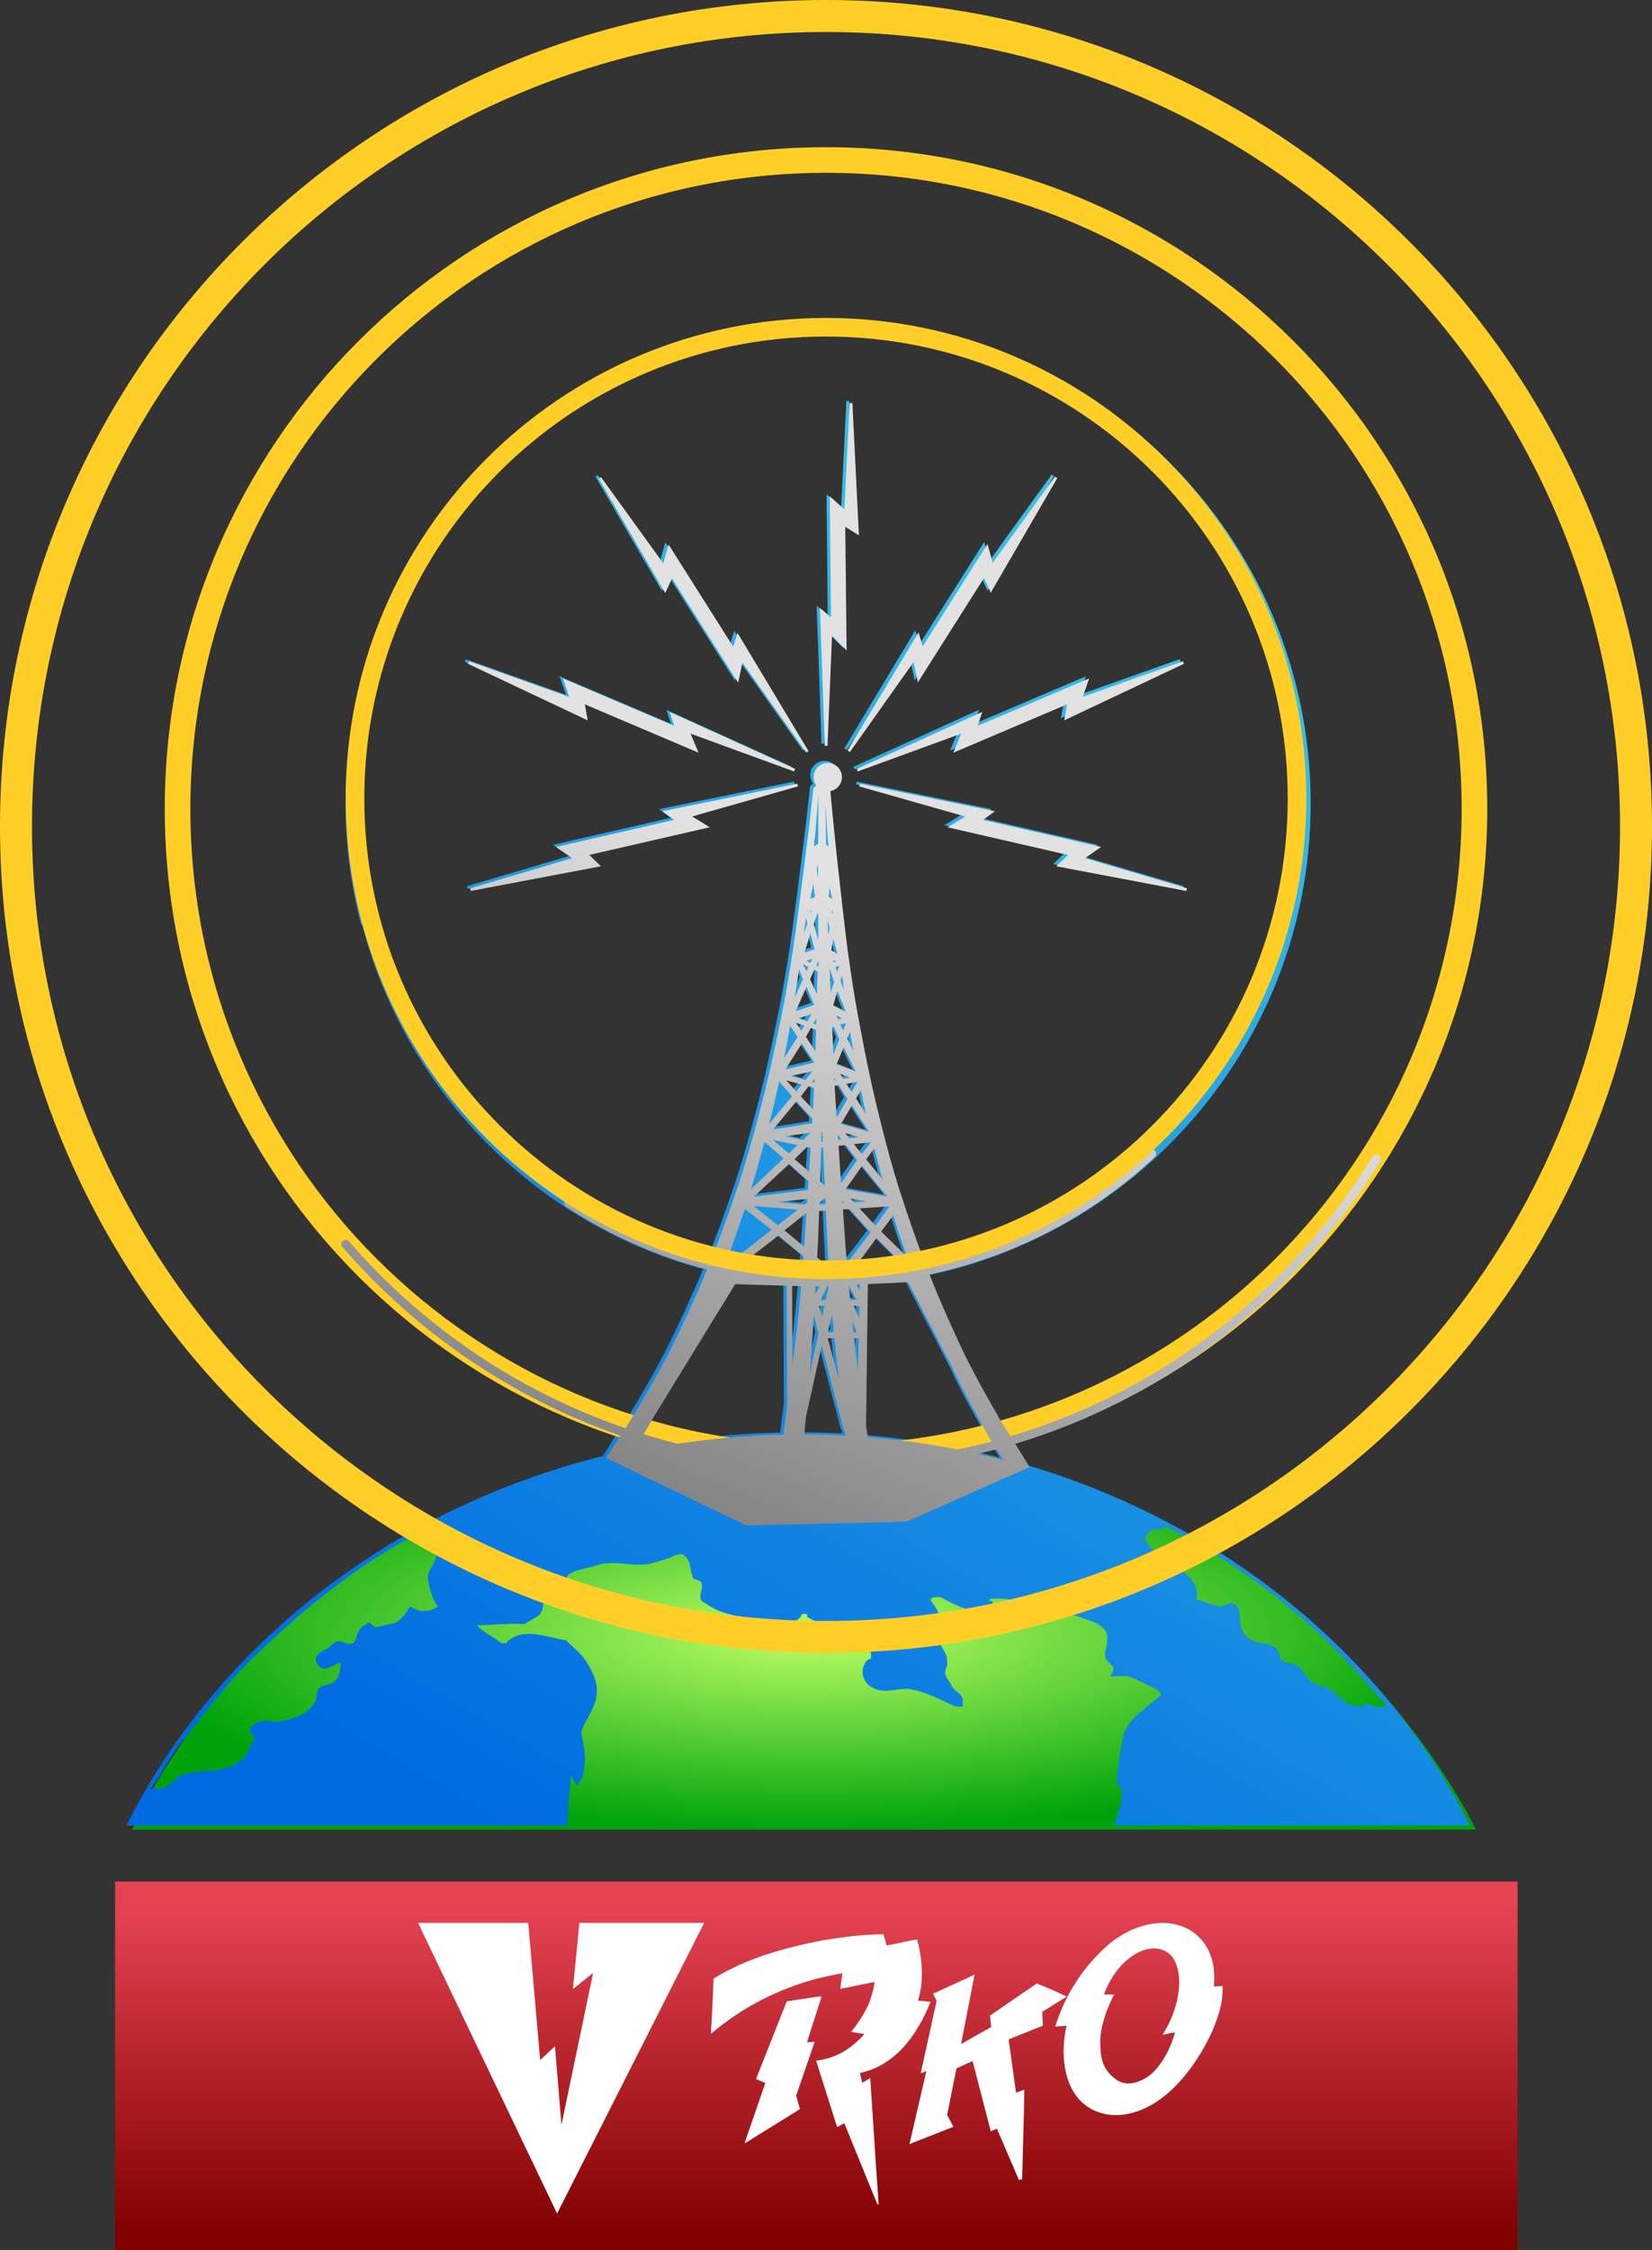 <?xml version="1.0" encoding="UTF-8" standalone="no"?>
<!-- Created with Inkscape (http://www.inkscape.org/) -->

<svg
   width="354.972mm"
   height="483.209mm"
   viewBox="0 0 354.972 483.209"
   version="1.1"
   id="svg5"
   inkscape:version="1.1 (c68e22c387, 2021-05-23)"
   sodipodi:docname="RKO Network 1991 concept.svg"
   xmlns:inkscape="http://www.inkscape.org/namespaces/inkscape"
   xmlns:sodipodi="http://sodipodi.sourceforge.net/DTD/sodipodi-0.dtd"
   xmlns:xlink="http://www.w3.org/1999/xlink"
   xmlns="http://www.w3.org/2000/svg"
   xmlns:svg="http://www.w3.org/2000/svg">
  <rect x="0" y="0" width="354.972" height="483.209" fill="#333333" stroke="none"/>
  <sodipodi:namedview
     id="namedview7"
     pagecolor="#ffffff"
     bordercolor="#666666"
     borderopacity="1.0"
     inkscape:pageshadow="2"
     inkscape:pageopacity="0.0"
     inkscape:pagecheckerboard="0"
     inkscape:document-units="mm"
     showgrid="false"
     inkscape:zoom="0.26393991"
     inkscape:cx="973.70649"
     inkscape:cy="805.1075"
     inkscape:window-width="1920"
     inkscape:window-height="1001"
     inkscape:window-x="-9"
     inkscape:window-y="-9"
     inkscape:window-maximized="1"
     inkscape:current-layer="layer1" />
  <defs
     id="defs2">
    <linearGradient
       inkscape:collect="always"
       id="linearGradient11161">
      <stop
         style="stop-color:#800000;stop-opacity:1"
         offset="0"
         id="stop11157" />
      <stop
         style="stop-color:#e64353;stop-opacity:1"
         offset="1"
         id="stop11159" />
    </linearGradient>
    <linearGradient
       inkscape:collect="always"
       id="linearGradient10645">
      <stop
         style="stop-color:#006be1;stop-opacity:1"
         offset="0"
         id="stop10641" />
      <stop
         style="stop-color:#43cde6;stop-opacity:1"
         offset="1"
         id="stop10643" />
    </linearGradient>
    <linearGradient
       inkscape:collect="always"
       id="linearGradient10436">
      <stop
         style="stop-color:#bcff64;stop-opacity:1"
         offset="0"
         id="stop10432" />
      <stop
         style="stop-color:#00a30b;stop-opacity:1"
         offset="1"
         id="stop10434" />
    </linearGradient>
    <linearGradient
       inkscape:collect="always"
       id="linearGradient9074">
      <stop
         style="stop-color:#838383;stop-opacity:1"
         offset="0"
         id="stop9070" />
      <stop
         style="stop-color:#e2e2e2;stop-opacity:1"
         offset="1"
         id="stop9072" />
    </linearGradient>
    <radialGradient
       inkscape:collect="always"
       xlink:href="#linearGradient10436"
       id="radialGradient10440"
       cx="-22.565"
       cy="-61.563"
       fx="-22.565"
       fy="-61.563"
       r="57.225"
       gradientTransform="matrix(-2.523,0,0,-0.732,-122.983,175.434)"
       gradientUnits="userSpaceOnUse" />
    <linearGradient
       inkscape:collect="always"
       xlink:href="#linearGradient9074"
       id="linearGradient10526"
       gradientUnits="userSpaceOnUse"
       gradientTransform="matrix(2.523,0,0,2.523,-123.549,64.751)"
       x1="-5.996"
       y1="43.641"
       x2="14.752"
       y2="-7.004" />
    <linearGradient
       inkscape:collect="always"
       xlink:href="#linearGradient10645"
       id="linearGradient10647"
       x1="-5.339"
       y1="124.019"
       x2="64.727"
       y2="4.729"
       gradientUnits="userSpaceOnUse"
       gradientTransform="matrix(2.523,0,0,2.523,-122.983,-53.284)" />
    <linearGradient
       inkscape:collect="always"
       xlink:href="#linearGradient11161"
       id="linearGradient11136"
       x1="185.952"
       y1="202.242"
       x2="185.952"
       y2="151.758"
       gradientUnits="userSpaceOnUse"
       gradientTransform="matrix(1.268,0,0,1.397,-188.671,66.907)" />
  </defs>
  <g
     inkscape:label="Layer 1"
     inkscape:groupmode="layer"
     id="layer1"
     transform="translate(238.833,130.572)">
    <path
       id="path9719"
       style="fill:url(#radialGradient10440);fill-opacity:1;stroke-width:2.924"
       d="m -210.414,262.336 c 0,0 33.836,-83.729 145.555,-83.729 104.574,0 143.153,83.729 143.153,83.729"
       sodipodi:nodetypes="csc" />
    <path
       id="path10522"
       style="color:#000000;fill:url(#linearGradient10647);fill-opacity:1;stroke:none;stroke-width:2.523;stroke-opacity:1;-inkscape-stroke:none"
       d="m -61.21,-98.253 c -78.032,0 -141.333,63.301 -141.333,141.333 -2e-5,78.032 63.301,141.333 141.333,141.333 78.032,0 141.333,-63.301 141.333,-141.333 0,-78.032 -63.301,-141.333 -141.333,-141.333 z m 0,3.991 c 75.876,0 137.342,61.466 137.342,137.342 0,75.876 -61.466,137.342 -137.342,137.342 -75.876,0 -137.342,-61.466 -137.342,-137.342 0,-75.876 61.466,-137.342 137.342,-137.342 z m 0.443,32.655 c -57.177,0 -103.558,46.381 -103.558,103.558 0,57.177 46.381,103.558 103.558,103.558 57.177,0 103.563,-46.381 103.563,-103.558 -1.8e-5,-57.177 -46.386,-103.558 -103.563,-103.558 z m 0,2.922 c 55.597,0 100.637,45.04 100.637,100.637 0,55.597 -45.04,100.637 -100.637,100.637 -55.597,0 -100.632,-45.04 -100.632,-100.637 0,-55.597 45.035,-100.637 100.632,-100.637 z m -0.466,-40.201 c -76.95,0 -139.553,63.641 -139.553,141.896 l 0.546,12.486 c -0.02,-0.515 0.377,-0.992 0.89,-1.008 0.517,-0.015 0.944,0.341 0.971,0.857 l -0.542,-12.336 c 0,-77.221 61.776,-140.022 137.687,-140.022 75.927,0 137.69,62.801 137.69,140.022 0,12.525 -1.637,24.992 -4.877,37.009 -0.124,0.496 0.169,1.021 0.666,1.152 0.497,0.131 1.009,-0.168 1.148,-0.665 3.274,-12.182 4.934,-24.8 4.934,-37.495 0,-78.255 -62.605,-141.896 -139.559,-141.896 z m -0.269,37.602 c -56.847,0 -103.099,46.25 -103.099,103.114 v 6.8e-4 c 0,8.732 1.103,17.412 3.261,25.8 0.126,0.503 0.632,0.794 1.136,0.665 0.494,-0.131 0.802,-0.629 0.664,-1.136 -2.109,-8.228 -3.188,-16.746 -3.188,-25.331 0,-55.837 45.419,-101.233 101.227,-101.233 55.826,0 101.224,45.395 101.224,101.233 0,13.151 -2.499,25.981 -7.444,38.132 -0.192,0.485 0.041,1.017 0.512,1.229 0.475,0.18 1.034,-0.032 1.222,-0.511 5.046,-12.395 7.591,-25.462 7.591,-38.85 0,-56.865 -46.249,-103.114 -103.105,-103.114 z m 4.536,16.827 -1.126,22.81 -3.145,-2.795 0.266,26.008 -2.378,-2.029 1.033,29.586 v 0.02 l 0.597,0.002 v -0.023 l 0.967,-23.636 3.136,3.155 -0.29,-26.549 2.934,1.853 -1.398,-28.404 z m 44.116,15.8 -0.015,0.023 -13.353,18.489 -1.121,-4.047 -13.925,21.977 -0.897,-3.006 -15.238,25.358 -0.002,0.005 -0.011,0.018 0.501,0.328 13.688,-19.336 0.924,4.372 14.199,-22.424 1.456,3.16 14.28,-24.57 0.015,-0.023 z m -97.529,0.109 -0.5,0.325 0.015,0.023 14.269,24.554 1.467,-3.15 14.215,22.416 0.908,-4.353 13.683,19.295 0.013,0.018 0.498,-0.325 -0.013,-0.02 h 0.002 l -0.015,-0.018 -15.232,-25.34 -0.903,3.009 -13.914,-21.985 -1.122,4.05 -13.357,-18.475 z m -28.37,39.528 -0.229,0.552 0.027,0.009 25.694,12.134 -0.594,-3.432 24.432,10.387 -1.728,-4.104 22.249,8.124 0.226,-0.554 -0.02,-0.007 -26.959,-12.224 0.977,2.988 -23.942,-10.189 1.39,3.973 -21.495,-7.644 z m 153.396,0 -0.027,0.009 -21.498,7.641 1.387,-3.97 -23.95,10.189 0.983,-2.988 -26.959,12.224 -0.02,0.007 0.226,0.554 22.235,-8.123 -1.715,4.103 24.437,-10.387 -0.592,3.432 25.694,-12.134 0.027,-0.009 z m -76.317,21.839 c -1.683,0 -3.06,1.37 -3.06,3.054 0,0.68 0.225,1.309 0.604,1.817 -0.25,0.224 -0.588,0.529 -0.588,0.529 l -0.051,0.043 -0.005,0.067 c -0.569,5.427 -1.217,10.713 -1.826,15.565 -0.994,7.552 -1.72,13.669 -2.602,19.391 -0.971,6.283 -1.52,9.427 -2.511,14.253 -1.921,9.325 -2.958,14.207 -5.421,23.281 -1.305,4.779 -2.322,8.286 -3.787,12.743 -2.179,6.455 -4.139,11.723 -5.969,16.273 -10.588,-2.737 -20.704,-7.194 -29.981,-13.267 -0.429,-0.287 -1.009,-0.168 -1.296,0.259 -0.273,0.421 -0.16,1.016 0.28,1.306 9.371,6.13 19.59,10.651 30.286,13.451 -2.533,6.155 -4.824,10.98 -7.109,15.71 -2.623,5.431 -6.694,12.356 -9.51,16.96 l -0.943,1.431 c -22.669,-7.768 -43.23,-21.487 -59.396,-40.129 -0.33,-0.401 -0.922,-0.441 -1.312,-0.115 -0.391,0.356 -0.438,0.926 -0.097,1.326 16.278,18.766 36.952,32.615 59.751,40.52 l -1.15,1.744 c -1.407,2.225 -1.882,3.051 -1.882,3.051 l -0.015,0.028 c -45.66,11.357 -83.101,40.799 -102.42,79.353 h 94.759 c 0.097,-3.658 0.427,-7.277 0.829,-10.89 0.246,0.854 0.738,1.29 0.987,2.168 0.248,0.187 0.496,-0.223 0.745,-0.223 -0.248,-0.655 0.743,-1.091 0.743,-1.716 0.75,-3.021 0.49,-5.844 -0.249,-8.847 -0.494,-2.608 5.376,-6.702 2.479,-12.968 -1.834,-3.956 -2.644,-4.295 -5.866,-7.326 -4.227,-0.646 -9.435,-3.005 -12.901,0.647 h -0.996 c -1.732,-1.524 -3.721,-2.156 -5.207,-3.884 3.475,0 6.699,-0.436 10.165,-0.215 l 2.976,-1.75 c 1.99,-1.712 0.497,-4.505 1.486,-6.469 0.504,-1.068 2.729,-1.3e-4 3.978,-0.628 0.743,-0.441 0.497,-1.501 1.236,-1.935 1.98,-1.088 4.227,-1.298 6.205,-1.931 3.478,-1.103 7.197,0.423 10.918,-0.226 1.99,-0.441 3.967,-1.062 5.95,-1.942 0.49,-0.226 0.987,-0.226 1.493,0 1.73,1.291 1.238,3.01 1.978,4.742 0,0.644 1.493,0.644 1.744,1.083 0.741,1.067 -0.506,2.567 0,3.861 0.237,0.434 0.988,0.665 1.236,0.88 2.73,1.942 5.96,2.563 9.182,3.026 3.231,0.434 6.196,1.065 9.434,0.626 0.486,0 1.491,-0.416 1.732,-1.291 0.232,-0.418 0.747,-0.209 1.24,-0.209 v 0.645 c 2.974,1.517 5.695,3.238 8.928,4.322 2.473,0.646 5.46,2.145 4.719,4.737 -0.266,-0.21 -0.489,0.209 -0.763,0.209 -1.976,2.382 -0.738,5.408 1.999,6.261 2.479,0.859 4.952,-0.441 7.447,0 3.71,0.665 6.431,2.375 9.665,3.698 h 1.506 c -0.264,-0.669 0.228,-1.523 -0.264,-2.174 -0.745,-1.068 -1.983,-1.524 -2.228,-2.378 -0.493,-1.083 -1.734,-2.15 -1.238,-3.448 0.496,-0.877 0.249,-1.732 0.249,-2.608 -0.248,-1.068 -1.258,-2.152 -1.486,-3.218 -0.246,-2.163 0.741,-4.545 -0.495,-6.699 -0.251,-0.646 -0.763,-1.272 -1.253,-1.944 -0.996,-1.062 1.502,-1.284 2.24,-0.852 1.983,1.083 3.963,2.149 6.203,2.59 1.493,0.436 2.97,0.651 4.214,0.436 0.738,-0.231 0.738,-1.727 0.245,-2.393 h -0.494 v -0.402 c 3.234,-0.441 5.955,0.401 8.924,1.294 2.247,0.836 4.471,-0.891 6.206,-0.226 0.745,0.436 1.483,1.728 2.477,2.152 2.489,1.085 5.709,1.5 7.214,3.437 0.741,0.88 0.492,2.608 0.226,3.906 -1.238,4.094 3.331,2.795 0.843,6.056 1.235,0 2.719,-0.229 3.956,0 1.998,0.621 3.726,1.712 5.708,2.566 0.738,0.438 1.732,1.297 0.993,1.732 -1.982,1.506 -3.714,3.01 -5.448,4.535 -0.987,1.065 -1.728,2.145 -2.247,3.443 -0.738,3.882 -1.483,7.343 -1.483,11.205 h 1.009 c -0.264,1.739 0.474,3.68 -0.741,5.182 v 0.874 l -0.895,2.479 H 77.03 c -18.303,-36.545 -52.894,-64.907 -95.336,-77.436 l -0.17,-0.271 c 0,0 -1.178,-1.887 -2.55,-4.151 l -0.355,-0.559 c 32.081,-9.647 59.968,-30.857 78.388,-60.678 0.289,-0.421 0.154,-0.993 -0.287,-1.283 -0.459,-0.264 -1.028,-0.131 -1.294,0.306 v 0.002 C 37.155,146.966 9.445,167.962 -22.42,177.41 l -1.666,-2.624 v -0.002 l -0.013,-0.02 c -2.741,-4.658 -6.672,-11.626 -9.215,-17.107 -2.096,-4.55 -4.204,-9.191 -6.501,-14.989 18.086,-3.842 34.799,-12.481 48.437,-25.258 0.377,-0.339 0.4,-0.933 0.061,-1.31 -0.368,-0.383 -0.953,-0.4 -1.337,-0.049 v -0.002 c -13.471,12.597 -29.987,21.098 -47.859,24.837 -1.841,-4.761 -3.811,-10.302 -6.002,-17.183 -1.388,-4.493 -2.335,-8.005 -3.555,-12.821 -2.302,-9.108 -3.256,-13.999 -5.021,-23.343 -0.896,-4.864 -1.392,-8.009 -2.268,-14.306 -0.776,-5.746 -1.384,-11.872 -2.261,-19.429 v -0.002 c -0.474,-4.681 -1.03,-9.728 -1.481,-14.931 1.413,-0.266 2.485,-1.51 2.485,-2.998 0,-1.683 -1.368,-3.054 -3.051,-3.054 z m -6.54,4.457 -0.02,0.005 -28.987,5.913 2.529,1.858 -25.353,5.81 3.446,2.41 -21.87,6.454 -0.027,0.007 0.139,0.58 27.941,-5.299 -2.502,-2.436 25.882,-5.943 -3.805,-2.309 22.749,-6.467 0.02,-0.005 z m 13.449,0 -0.141,0.58 0.02,0.005 22.749,6.467 -3.813,2.309 25.88,5.943 -2.497,2.436 27.938,5.298 0.141,-0.58 -0.029,-0.007 -21.87,-6.454 3.446,-2.409 -25.353,-5.81 2.524,-1.858 -28.974,-5.914 z m -8.922,2.606 c -2.01e-4,3.754 -0.02,6.994 -0.044,10.282 l -0.905,0.594 0.288,-2.689 0.458,-5.732 v -0.002 c 0.079,-0.877 0.143,-1.693 0.203,-2.452 z m 1.51,1.525 c 0.02,0.273 0.032,0.5 0.053,0.778 h -0.002 l 0.357,5.748 0.255,2.845 -0.502,-0.397 z m -1.583,13.063 c -0.001,0.252 -0.002,0.403 -0.005,0.664 v 0.002 l 0.009,2.497 -0.288,-1.906 z m -1.026,4.366 0.378,2.77 -0.995,0.402 z m 3.529,0.763 0.545,2.448 -0.769,-0.499 z m -3.613,4.011 -7.1e-4,0.002 -0.002,-7.1e-4 z m -0.594,0.864 0.265,0.122 -0.127,0.381 z m 4.958,0.104 -0.133,0.757 -0.149,-0.635 z m -3.41,0.606 0.197,0.09 0.007,1.796 0.015,3.881 -0.988,-3.498 z m -2.451,0.934 0.313,1.174 -0.716,2.085 z m 4.677,0.372 0.412,1.827 -0.298,1.461 -0.088,-2.028 z m 1.827,1.388 0.067,0.625 -0.113,-0.394 z m -5.541,1.579 0.895,3.393 -2.163,0.694 z m 4.933,1.183 0.887,3.208 -1.347,-0.786 z m -4.521,4.234 -0.407,0.857 -0.844,-0.406 z m 4.463,0.251 0.633,0.371 -0.444,0.18 z m -3.15,0.229 0.005,1.207 -0.459,-0.22 z m -3.249,0.769 1.1,0.511 -0.435,0.916 z m 7.691,0.25 -0.401,1.358 -0.365,-1.067 z m -1.961,0.746 0.888,2.761 -0.731,2.229 -0.216,-4.967 z m -6.649,0.047 0.867,2.094 -1.775,3.901 c 0.302,-1.928 0.604,-3.909 0.908,-5.994 z m 3.305,0.064 0.701,0.326 c -0.061,1.387 -0.112,3.108 -0.16,4.968 l -1.477,-3.262 z m 5.952,1.291 c 0.134,1.027 0.269,2.058 0.402,3.045 l -0.745,-1.942 z m -7.651,2.365 1.663,3.885 -3.968,1.362 z m 6.663,0.884 1.762,4.479 -2.704,-1.322 z m -5.592,4.991 -0.931,1.539 -1.818,-0.635 z m 5.398,0.334 1.169,0.572 -0.807,0.25 z m -4.359,0.587 c -0.011,0.425 -0.023,0.858 -0.033,1.294 l -0.584,-0.204 z m -4.373,0.939 1.823,0.638 -0.651,1.074 z m 10.772,0.057 -0.619,1.635 -0.565,-1.281 z m -2.617,0.783 1.137,2.735 -1.25,3.219 -0.254,-5.844 z m -4.949,0.282 1.105,0.387 c -0.04,1.494 -0.083,3.004 -0.134,4.592 l -2.047,-3.076 z m 8.425,0.768 c 0.226,1.414 0.464,2.825 0.712,4.235 l -1.32,-2.746 z m -10.351,2.54 2.655,4.12 -6.194,1.444 z m 8.971,0.829 2.574,5.206 -4.092,-1.555 z m -6.738,5.171 -1.489,1.875 -3.093,-0.904 z m 5.975,0.533 2.066,0.796 -1.396,0.264 z m -1.226,0.888 0.292,0.475 -0.27,0.052 z m -4.307,0.194 c -0.009,0.264 -0.023,0.552 -0.032,0.815 l -0.488,-0.143 z m -6.045,0.314 3.347,0.911 -1.181,1.486 z m 15.316,0.328 -1.274,2.172 -1.111,-1.757 z m -4.019,0.699 1.844,2.996 -2.304,3.92 -0.345,-5.222 -0.068,-1.542 z m -6.505,0.277 1.177,0.32 c -0.058,1.393 -0.132,2.918 -0.226,4.591 l -2.611,-2.769 z m 11.233,0.772 c 0.239,1.151 0.48,2.306 0.743,3.508 0.113,0.516 0.256,1.109 0.38,1.653 l -2.156,-3.35 z m -13.856,2.443 3.455,3.742 c -0.013,0.202 -0.02,0.357 -0.033,0.566 l -0.026,0.409 -8.374,1.321 z m 11.944,0.869 3.66,5.659 -5.999,-1.686 z m -6.491,2.658 0.007,0.17 -0.011,-0.009 c 5.83e-4,-0.056 0.002,-0.103 0.002,-0.16 z m 0.134,3.005 0.094,2.092 -0.311,0.039 c 0.015,-0.62 0.027,-1.28 0.039,-1.955 z m -2.523,0.18 -1.651,1.57 -3.688,-0.779 z m 7.462,0.111 2.93,0.839 -2.07,0.256 z m -1.608,0.356 0.727,0.955 -0.659,0.082 z m 7.112,1.596 -1.979,2.536 -1.672,-2.129 z m -5.434,0.606 2.46,3.227 -3.444,4.952 -0.092,-1.299 -0.445,-6.712 z m -8.309,0.405 0.781,0.161 -0.326,5.171 -3.11,-2.714 z m 3.454,0.136 0.365,8.134 -0.971,-0.848 c 0.075,-2.741 0.143,-4.946 0.202,-7.241 z m 11.002,0.144 c 0.568,2.241 1.163,4.494 1.764,6.664 l -3.497,-4.27 z m -18.288,3.374 4.158,3.712 -0.117,1.859 -11.624,1.456 z m 15.679,0.406 5.381,6.586 -8.928,-1.558 z m -7.907,6.906 0.058,1.308 -1.331,0.087 0.015,-0.402 z m 5.416,0.149 3.46,0.577 -2.757,0.182 z m -9.272,0.046 -0.053,0.773 -0.535,0.413 -5.838,-0.509 z m 7.513,0.474 0.342,0.379 -0.313,0.02 z m 10.117,1.129 -2.999,4.136 -3.434,-3.707 z m -8.583,0.572 4.509,5.002 -5.056,6.662 c -0.094,-1.144 -0.191,-2.331 -0.283,-3.41 v -0.002 l -0.576,-8.158 z m -5.069,0.337 0.253,5.638 0.266,4.833 v 0.002 c 0.025,0.345 0.079,1.186 0.109,1.651 l -2.512,-2.075 0.185,-3.186 0.252,-6.766 z m -4.182,0.501 -0.494,7.241 -4.238,-3.502 z m 18.626,0.533 c 1.062,3.407 2.002,6.147 2.99,8.899 l -5.542,-5.431 z m -24.661,4.335 5.404,4.433 c -0.08,1.232 -0.153,2.273 -0.216,3.107 l -6.952,0.409 c -2.365,-0.294 -4.715,-0.672 -7.045,-1.13 z m 21.09,0.521 6.777,6.777 c -0.98,0.165 -1.963,0.318 -2.95,0.454 l -8.661,-0.676 z m -12.875,6.218 0.709,0.582 -0.746,0.044 z m 19.673,3.269 9.703,18.763 c 0.121,0.258 0.238,0.505 0.36,0.769 v 0.002 c 2.363,5.072 4.266,8.22 5.863,11.18 0.583,1.088 1.311,2.311 2.028,3.491 -2.42,0.637 -4.863,1.203 -7.325,1.707 -6.292,-1.232 -12.723,-2.127 -19.269,-2.658 -0.132,-0.774 -0.27,-1.58 -0.398,-2.35 l 0.385,-30.519 z m -37.161,0.413 11.05,0.338 0.107,25.784 -0.796,6.187 c -7.707,0.168 -15.279,0.832 -22.675,1.966 -2.477,-0.616 -4.932,-1.304 -7.367,-2.057 0.484,-0.78 0.97,-1.591 1.407,-2.367 0.257,-0.455 0.537,-0.937 0.81,-1.41 z m 26.779,0.049 -0.02,1.253 -0.683,-1.222 z m -6.668,0.297 -0.672,3.093 -1.067,0.018 1.486,-3.099 z m 4.313,0.007 1.683,3.048 -1.4,-0.054 c -0.099,-1.003 -0.194,-1.998 -0.283,-2.994 z m -12.184,0.02 1.944,0.06 c -0.066,0.734 -0.125,1.381 -0.209,2.35 l -0.809,7.719 -0.864,6.719 z m 5.843,0.061 -0.761,1.579 -0.135,-0.503 0.06,-1.039 z m 7.423,4.204 1.164,0.028 -0.023,2.738 z m -6.336,0.034 -0.501,2.306 -0.654,-2.29 z m 1.669,1.868 c 0.088,1.042 0.229,2.516 0.349,3.77 l -1.32,0.013 z m -3.954,0.177 1.007,3.838 -1.83,8.424 0.683,-9.839 z m 8.297,1.212 0.913,2.385 -0.659,0.013 c -0.079,-0.736 -0.17,-1.591 -0.254,-2.397 z m -5.298,3.687 h 1.432 c 0.12,1.221 0.2,2.09 0.374,3.818 l 0.578,4.955 z m 5.691,0.02 0.962,0.007 -0.147,6.9 c -0.338,-2.705 -0.591,-4.87 -0.815,-6.908 z m -6.978,1.608 4.824,18.389 0.005,0.025 0.154,-0.03 0.104,0.886 c -2.92,-0.156 -5.862,-0.239 -8.822,-0.249 0.127,-1.674 0.245,-2.878 0.36,-3.97 l 0.036,0.005 z m -39.314,20.594 c 1.314,0.412 2.634,0.808 3.961,1.181 -1.828,0.329 -3.644,0.687 -5.448,1.073 0.32,-0.47 0.841,-1.255 1.488,-2.254 z m 76.847,1.61 c 0.734,1.173 1.234,1.948 1.435,2.257 -1.762,-0.454 -3.536,-0.88 -5.322,-1.279 1.302,-0.308 2.597,-0.633 3.887,-0.978 z m -120.859,16.721 2.021,2.225 c -1.05,1.829 -0.438,3.349 -1.077,5.288 -0.524,1.66 -1.879,2.574 -1.515,4.308 0.506,2.321 0.809,3.789 2.111,5.706 -0.738,0.378 -1.176,0.707 -2.025,0.877 -1.522,0.346 -2.633,-0.192 -3.941,-0.908 -0.998,1.54 -1.637,2.658 -3.215,3.556 l -4.213,0.897 c -0.572,-0.328 -0.899,-0.594 -1.335,-1.057 -0.98,0.56 -1.676,0.921 -2.254,1.818 -0.66,1.022 -0.402,2.506 -1.619,2.773 -1.104,0.231 -1.858,-0.706 -2.962,-0.452 -1.054,0.208 -1.378,1.043 -2.301,1.581 -1.142,0.626 -2.626,1.164 -2.342,2.473 0.217,1.044 1.075,1.98 2.132,1.75 1.323,-0.287 1.953,-0.972 3.245,-1.332 -0.17,1.79 -0.217,3.347 -1.72,4.32 -1.116,0.728 -2.62,0.4 -3.202,1.578 -0.502,0.973 -0.084,1.893 -0.723,2.802 -1.813,2.572 -4.146,3.312 -7.307,3.974 -1.481,0.31 -2.499,-0.34 -3.976,-0.032 -1.323,0.293 -2.882,1.011 -2.597,2.333 0.111,0.531 0.787,0.603 0.904,1.116 0.176,0.86 -0.687,1.204 -0.904,1.967 -0.923,2.913 -3.238,4.22 -6.246,4.87 -2.904,0.603 -4.613,0.322 -7.519,0.933 -2.265,0.495 -2.807,2.608 -5.081,3.082 -0.998,0.208 -1.563,0.148 -2.581,0.325 4.164,-5.848 3.265,-5.849 8.084,-11.882 4.347,-5.46 6.357,-7.989 9.518,-11.685 v -0.007 c 2.843,-3.308 6.86,-6.95 10.531,-10.315 5.244,-4.814 8.405,-7.314 14.693,-11.979 5.939,-4.39 11.184,-7.016 17.417,-10.9 z m 157.898,0.444 c 0.112,-0.011 0.234,-0.007 0.368,0.015 0,0 4.373,2.246 6.94,3.842 2.175,1.355 5.234,3.139 7.537,4.679 3.851,2.552 8.735,6.171 12.619,9.423 6.986,5.9 12.66,11.86 20.139,20.537 l -2.285,0.208 -1.615,-0.698 c -1.235,0.192 -1.904,0.569 -3.143,0.336 -3.179,-0.524 -3.936,-3.73 -7.138,-4.279 -2.127,-0.342 -3.098,-1.77 -4.223,-3.539 -0.862,-1.411 -2.574,-0.993 -4.069,-1.791 -0.842,-0.478 -0.485,-1.619 -1.107,-2.398 -1.089,-1.314 -2.416,-1.276 -4.116,-1.565 -2.247,-0.377 -3.629,-2.15 -3.861,-4.374 -0.17,-1.614 -0.077,-3.725 -1.71,-3.996 -1.088,-0.192 -1.677,0.794 -2.743,0.626 -1.98,-0.342 -3.064,-1.028 -5.009,-1.517 1.03,-4.094 -3.256,-6.288 -6.887,-8.377 -2.037,-1.163 -4.189,-4.606 -4.189,-4.606 0,0 1.143,-2.534 2.473,-2.021 0.885,0.317 1.229,-0.432 2.017,-0.505 z" />
    <path
       style="color:#000000;fill:#ffcf28;stroke-width:2.523;-inkscape-stroke:none"
       d="m -61.347,-98.961 c -78.438,0 -142.082,63.648 -142.082,142.087 0,78.438 63.643,142.082 142.082,142.082 78.438,0 142.087,-63.643 142.087,-142.082 0,-78.438 -63.648,-142.087 -142.087,-142.087 z m 0,5.503 c 75.465,0 136.583,61.118 136.583,136.583 0,75.465 -61.118,136.578 -136.583,136.578 -75.465,0 -136.578,-61.113 -136.578,-136.578 0,-75.465 61.113,-136.583 136.578,-136.583 z"
       id="path10751" />
    <path
       style="color:#000000;fill:url(#linearGradient10526);stroke-width:0.578;-inkscape-stroke:none"
       d="m -56.268,-44.01 -1.126,22.81 -3.145,-2.795 0.266,26.008 -2.378,-2.029 1.033,29.586 v 0.02 l 0.597,0.002 v -0.023 l 0.967,-23.636 3.136,3.155 -0.29,-26.549 2.934,1.853 -1.398,-28.404 z m 44.116,15.8 -0.015,0.023 -13.353,18.489 -1.121,-4.047 -13.925,21.977 -0.897,-3.006 -15.238,25.358 -0.002,0.005 -0.011,0.018 0.501,0.328 13.688,-19.336 0.924,4.372 14.199,-22.424 1.456,3.16 14.28,-24.57 0.015,-0.023 z m -97.529,0.109 -0.5,0.325 0.015,0.023 14.269,24.554 1.467,-3.15 14.215,22.416 0.908,-4.353 13.683,19.295 0.013,0.018 0.498,-0.325 -0.013,-0.02 h 0.002 l -0.015,-0.018 -15.232,-25.34 -0.903,3.009 -13.914,-21.985 -1.122,4.05 -13.357,-18.475 z m -28.37,39.528 -0.229,0.552 0.027,0.011 25.694,12.134 -0.594,-3.432 24.432,10.387 -1.728,-4.104 22.249,8.124 0.226,-0.554 -0.02,-0.007 -26.959,-12.224 0.977,2.988 -23.942,-10.189 1.39,3.973 -21.495,-7.644 z m 153.396,0 -0.027,0.009 -21.498,7.641 1.387,-3.97 -23.95,10.189 0.983,-2.988 -26.959,12.224 -0.02,0.007 0.226,0.554 22.235,-8.123 -1.715,4.103 24.437,-10.387 -0.592,3.432 25.694,-12.134 0.027,-0.011 z m -76.317,21.839 c -1.683,0 -3.06,1.37 -3.06,3.054 0,0.68 0.225,1.309 0.604,1.817 -0.25,0.224 -0.588,0.529 -0.588,0.529 l -0.051,0.043 -0.005,0.067 c -0.569,5.427 -1.217,10.713 -1.826,15.565 -0.994,7.552 -1.719,13.669 -2.602,19.391 -0.971,6.283 -1.52,9.427 -2.511,14.253 -1.921,9.325 -2.958,14.207 -5.421,23.281 -1.305,4.779 -2.322,8.286 -3.787,12.743 -2.179,6.455 -4.139,11.723 -5.969,16.272 -10.588,-2.737 -20.704,-7.194 -29.981,-13.267 -0.429,-0.287 -1.009,-0.168 -1.296,0.259 -0.273,0.421 -0.16,1.016 0.28,1.306 9.371,6.13 19.59,10.651 30.286,13.451 -2.533,6.155 -4.824,10.98 -7.109,15.71 -2.623,5.431 -6.694,12.356 -9.51,16.96 l -0.943,1.431 c -22.67,-7.768 -43.23,-21.487 -59.396,-40.129 -0.33,-0.401 -0.922,-0.441 -1.312,-0.115 -0.391,0.356 -0.438,0.926 -0.097,1.326 16.278,18.766 36.952,32.615 59.751,40.52 l -1.15,1.744 c -1.407,2.225 -1.882,3.051 -1.882,3.051 l -0.015,0.028 30.042,14.443 34.466,-0.777 26.445,-11.749 -0.17,-0.271 c 0,0 -1.178,-1.887 -2.55,-4.151 l -0.355,-0.559 c 32.081,-9.647 59.968,-30.857 78.388,-60.678 0.289,-0.421 0.154,-0.993 -0.287,-1.283 -0.459,-0.264 -1.028,-0.131 -1.294,0.306 v 0.002 c -18.27,29.573 -45.98,50.568 -77.845,60.016 l -1.666,-2.624 v -0.002 l -0.013,-0.02 c -2.741,-4.658 -6.672,-11.626 -9.215,-17.107 -2.096,-4.55 -4.204,-9.191 -6.501,-14.989 18.086,-3.842 34.799,-12.481 48.437,-25.258 0.377,-0.339 0.4,-0.933 0.061,-1.31 -0.368,-0.383 -0.953,-0.4 -1.337,-0.049 v -0.002 c -13.471,12.596 -29.987,21.097 -47.86,24.836 -1.841,-4.761 -3.811,-10.302 -6.002,-17.183 -1.388,-4.493 -2.335,-8.005 -3.555,-12.821 -2.302,-9.108 -3.256,-13.999 -5.021,-23.343 -0.896,-4.864 -1.392,-8.009 -2.268,-14.306 -0.776,-5.746 -1.384,-11.872 -2.261,-19.429 v -0.002 c -0.474,-4.681 -1.03,-9.728 -1.481,-14.931 1.413,-0.266 2.485,-1.51 2.485,-2.998 0,-1.683 -1.368,-3.054 -3.051,-3.054 z m -6.54,4.457 -0.02,0.005 -28.987,5.913 2.529,1.858 -25.353,5.81 3.446,2.41 -21.87,6.454 -0.027,0.007 0.139,0.58 27.941,-5.299 -2.502,-2.436 25.882,-5.943 -3.805,-2.309 22.749,-6.467 0.02,-0.005 z m 13.449,0 -0.141,0.58 0.02,0.005 22.749,6.467 -3.813,2.309 25.88,5.943 -2.497,2.436 27.938,5.298 0.141,-0.58 -0.029,-0.007 -21.87,-6.454 3.446,-2.409 -25.353,-5.81 2.524,-1.858 -28.974,-5.914 z m -8.922,2.606 c -2e-4,3.754 -0.02,6.994 -0.044,10.282 l -0.905,0.594 0.288,-2.689 0.458,-5.732 v -0.002 c 0.079,-0.877 0.143,-1.693 0.203,-2.452 z m 1.51,1.525 c 0.02,0.273 0.032,0.5 0.053,0.778 h -0.002 l 0.357,5.748 0.255,2.845 -0.502,-0.397 z m -1.583,13.063 c -0.001,0.252 -0.002,0.403 -0.005,0.664 v 0.002 l 0.011,2.497 -0.288,-1.906 z m -1.026,4.366 0.378,2.77 -0.995,0.402 z m 3.529,0.763 0.545,2.448 -0.769,-0.499 z m -3.613,4.011 -6.92e-4,0.002 -0.002,-6.9e-4 z m -0.594,0.864 0.265,0.122 -0.127,0.381 z m 4.958,0.104 -0.133,0.757 -0.149,-0.635 z m -3.41,0.606 0.197,0.09 0.007,1.796 0.015,3.881 -0.988,-3.498 z m -2.451,0.934 0.313,1.174 -0.716,2.085 z m 4.677,0.372 0.412,1.827 -0.298,1.461 -0.088,-2.028 z m 1.827,1.388 0.067,0.625 -0.113,-0.394 z m -5.541,1.579 0.895,3.393 -2.163,0.694 z m 4.933,1.183 0.887,3.208 -1.347,-0.786 z m -4.521,4.234 -0.407,0.857 -0.844,-0.406 z m 4.463,0.251 0.633,0.371 -0.444,0.18 z m -3.15,0.229 0.005,1.207 -0.459,-0.22 z m -3.249,0.769 1.1,0.511 -0.435,0.916 z m 7.691,0.25 -0.401,1.358 -0.365,-1.067 z m -1.961,0.746 0.888,2.761 -0.731,2.229 -0.216,-4.967 z m -6.649,0.047 0.867,2.094 -1.775,3.901 c 0.302,-1.928 0.604,-3.909 0.908,-5.994 z m 3.305,0.064 0.701,0.325 c -0.061,1.387 -0.112,3.108 -0.16,4.968 l -1.477,-3.262 z m 5.952,1.291 c 0.134,1.027 0.269,2.058 0.402,3.045 l -0.745,-1.942 z m -7.651,2.365 1.663,3.885 -3.968,1.362 z m 6.663,0.884 1.762,4.479 -2.704,-1.322 z m -5.592,4.991 -0.931,1.539 -1.818,-0.635 z m 5.398,0.334 1.169,0.572 -0.807,0.25 z m -4.359,0.587 c -0.009,0.425 -0.023,0.858 -0.033,1.294 l -0.584,-0.204 z m -4.373,0.939 1.823,0.638 -0.651,1.074 z m 10.772,0.057 -0.619,1.635 -0.565,-1.281 z m -12.02,0.556 1.602,2.412 -2.916,4.598 c 0.468,-2.34 0.905,-4.661 1.314,-7.01 z m 9.403,0.228 1.137,2.735 -1.25,3.219 -0.254,-5.844 z m -4.949,0.282 1.105,0.387 c -0.04,1.494 -0.083,3.004 -0.134,4.592 l -2.047,-3.076 z m 8.425,0.768 c 0.226,1.414 0.464,2.825 0.712,4.235 l -1.32,-2.746 z m -10.351,2.54 2.655,4.12 -6.194,1.444 z m 8.971,0.829 2.574,5.206 -4.092,-1.555 z m -6.738,5.171 -1.489,1.875 -3.093,-0.904 z m 5.975,0.533 2.066,0.796 -1.396,0.264 z m -1.226,0.888 0.292,0.475 -0.27,0.052 z m -4.307,0.194 c -0.011,0.264 -0.023,0.552 -0.032,0.815 l -0.488,-0.143 z m -6.045,0.314 3.347,0.911 -1.181,1.486 z m -1.52,0.269 2.763,3.166 -4.899,5.884 c 0.328,-1.291 0.648,-2.568 0.926,-3.734 v -0.002 c 0.437,-1.835 0.832,-3.589 1.21,-5.314 z m 16.836,0.059 -1.274,2.172 -1.111,-1.757 z m -4.019,0.699 1.844,2.996 -2.304,3.92 -0.345,-5.222 -0.068,-1.542 z m -6.505,0.277 1.177,0.32 c -0.058,1.393 -0.132,2.918 -0.226,4.591 l -2.611,-2.769 z m 11.233,0.772 c 0.239,1.151 0.48,2.305 0.743,3.508 0.113,0.516 0.256,1.109 0.38,1.653 l -2.156,-3.35 z m -13.856,2.443 3.455,3.742 c -0.013,0.202 -0.02,0.357 -0.033,0.566 l -0.026,0.409 -8.374,1.321 z m 11.944,0.869 3.66,5.659 -5.999,-1.686 z m -6.491,2.658 0.007,0.17 -0.011,-0.011 c 5.84e-4,-0.056 0.002,-0.103 0.002,-0.16 z m 0.134,3.005 0.094,2.092 -0.311,0.039 c 0.015,-0.62 0.027,-1.28 0.039,-1.955 z m -2.523,0.18 -1.651,1.57 -3.688,-0.779 z m 7.462,0.111 2.93,0.839 -2.07,0.256 z m -1.608,0.356 0.727,0.955 -0.659,0.082 z m -13.982,1.098 5.332,1.095 -1.894,1.801 z m -1.769,0.385 4.062,3.574 -6.956,6.606 c 0.983,-3.218 1.977,-6.744 2.894,-10.18 z m 22.863,0.113 -1.979,2.536 -1.672,-2.129 z m -5.434,0.606 2.46,3.227 -3.444,4.952 -0.092,-1.299 -0.445,-6.712 z m -8.309,0.405 0.781,0.161 -0.326,5.171 -3.11,-2.714 z m 3.454,0.136 0.365,8.134 -0.971,-0.848 c 0.075,-2.741 0.143,-4.946 0.202,-7.241 z m 11.002,0.144 c 0.568,2.241 1.163,4.494 1.764,6.664 l -3.497,-4.27 z m -18.288,3.374 4.158,3.712 -0.117,1.859 -11.624,1.456 z m 15.679,0.406 5.381,6.586 -8.928,-1.558 z m -7.907,6.906 0.058,1.308 -1.331,0.087 0.015,-0.402 z m 5.416,0.149 3.46,0.577 -2.757,0.182 z m -9.272,0.046 -0.053,0.773 -0.535,0.413 -5.838,-0.509 z m 7.513,0.474 0.342,0.379 -0.313,0.02 z m -18.993,1.065 9.453,0.758 -4.338,3.348 z m 29.11,0.064 -2.999,4.136 -3.434,-3.707 z m -31.069,0.535 5.739,4.492 -9.684,7.586 c -0.106,-0.023 -0.212,-0.049 -0.318,-0.073 0.202,-0.523 0.421,-1.087 0.589,-1.53 v -0.002 c 1.198,-3.195 2.331,-6.339 3.674,-10.471 z m 22.486,0.037 4.509,5.002 -5.056,6.662 c -0.094,-1.144 -0.191,-2.331 -0.283,-3.41 v -0.002 l -0.576,-8.158 z m -5.069,0.337 0.253,5.638 0.266,4.833 v 0.002 c 0.025,0.345 0.079,1.186 0.109,1.651 l -2.512,-2.075 0.185,-3.186 0.252,-6.766 z m -4.182,0.501 -0.494,7.241 -4.238,-3.502 z m 18.626,0.533 c 1.062,3.407 2.002,6.147 2.99,8.899 l -5.542,-5.431 z m -24.661,4.335 5.404,4.433 c -0.08,1.232 -0.153,2.273 -0.216,3.107 l -6.952,0.409 c -2.365,-0.294 -4.715,-0.672 -7.045,-1.13 z m 21.09,0.521 6.777,6.777 c -0.98,0.165 -1.963,0.318 -2.95,0.454 l -8.661,-0.676 z m -12.875,6.218 0.709,0.582 -0.746,0.044 z m 19.673,3.269 9.703,18.763 c 0.121,0.258 0.238,0.505 0.36,0.769 v 0.002 c 2.363,5.072 4.266,8.22 5.863,11.18 0.583,1.088 1.311,2.311 2.028,3.491 -2.42,0.637 -4.863,1.203 -7.325,1.707 -6.292,-1.232 -12.723,-2.127 -19.269,-2.658 -0.132,-0.774 -0.27,-1.58 -0.398,-2.35 l 0.385,-30.519 z m -37.161,0.413 11.05,0.338 0.107,25.784 -0.796,6.187 c -7.707,0.169 -15.279,0.832 -22.675,1.966 -2.477,-0.616 -4.932,-1.304 -7.367,-2.057 0.484,-0.78 0.97,-1.591 1.407,-2.367 0.257,-0.455 0.537,-0.937 0.81,-1.41 z m 26.779,0.049 -0.02,1.253 -0.683,-1.222 z m -6.668,0.297 -0.672,3.093 -1.067,0.018 1.486,-3.099 z m 4.313,0.007 1.683,3.048 -1.4,-0.054 c -0.099,-1.002 -0.195,-1.998 -0.283,-2.994 z m -12.184,0.02 1.944,0.06 c -0.066,0.734 -0.125,1.381 -0.209,2.35 l -0.809,7.719 -0.864,6.718 z m 5.843,0.061 -0.761,1.579 -0.135,-0.503 0.06,-1.039 z m 7.423,4.204 1.164,0.028 -0.023,2.738 z m -6.336,0.034 -0.501,2.306 -0.654,-2.29 z m 1.669,1.868 c 0.088,1.042 0.229,2.516 0.349,3.77 l -1.32,0.013 z m -3.954,0.177 1.007,3.838 -1.83,8.424 0.683,-9.839 z m 8.297,1.212 0.913,2.385 -0.659,0.013 c -0.079,-0.736 -0.17,-1.591 -0.254,-2.397 z m -5.298,3.687 h 1.432 c 0.12,1.221 0.2,2.09 0.374,3.818 l 0.578,4.955 z m 5.691,0.02 0.962,0.007 -0.147,6.9 c -0.338,-2.705 -0.591,-4.87 -0.815,-6.908 z m -6.978,1.608 4.824,18.389 0.005,0.025 0.154,-0.03 0.104,0.886 c -2.92,-0.156 -5.862,-0.239 -8.822,-0.249 0.127,-1.674 0.245,-2.878 0.36,-3.97 l 0.036,0.005 z m 37.533,22.204 c 0.734,1.173 1.234,1.948 1.435,2.257 -1.762,-0.454 -3.536,-0.88 -5.322,-1.279 1.302,-0.308 2.597,-0.633 3.887,-0.978 z"
       id="path10524" />
    <path
       style="color:#000000;fill:#ffcf28;stroke-width:2.523;-inkscape-stroke:none"
       d="m -61.347,-62.295 c -56.975,0 -103.204,46.229 -103.204,103.204 0,56.975 46.229,103.208 103.204,103.208 56.975,0 103.208,-46.233 103.208,-103.208 0,-56.975 -46.233,-103.204 -103.208,-103.204 z m 0,3.996 c 54.815,0 99.213,44.393 99.213,99.208 0,54.815 -44.397,99.213 -99.213,99.213 -54.815,0 -99.208,-44.397 -99.208,-99.213 0,-54.815 44.393,-99.208 99.208,-99.208 z"
       id="circle11047" />
    <path
       style="color:#000000;fill:#ffcf28;stroke-width:2.523;-inkscape-stroke:none"
       d="m -61.347,-130.572 c -97.982,0 -177.486,79.504 -177.486,177.486 0,97.982 79.504,177.486 177.486,177.486 97.982,0 177.486,-79.504 177.486,-177.486 0,-97.982 -79.504,-177.486 -177.486,-177.486 z m 0,6.873 c 94.268,0 170.618,76.345 170.618,170.613 0,94.268 -76.35,170.618 -170.618,170.618 -94.268,0 -170.613,-76.35 -170.613,-170.618 0,-94.268 76.345,-170.613 170.613,-170.613 z"
       id="circle11049" />
    <rect
       style="fill:url(#linearGradient11136);fill-opacity:1;stroke:none;stroke-width:2.904;stroke-miterlimit:4;stroke-dasharray:none;stroke-opacity:1"
       id="rect11098"
       width="301.354"
       height="79.136"
       x="-214.102"
       y="273.5" />
    <path
       id="path11243"
       style="fill:#ffffff;fill-opacity:1;fill-rule:nonzero;stroke:none;stroke-width:0.398"
       d="m 10.743,282.38 c -4.01,0.05 -7.933,1.89 -10.992,4.287 l -0.008,0.004 -0.008,0.004 c -5.689,4.885 -9.554,10.904 -11.659,17.451 l -0.167,0.517 2.438,-0.18 c -1.106,4.727 -0.923,10.6 1.778,14.633 h 0.001 v 9.5e-4 c 2.585,3.822 7.044,5.199 11.512,4.267 C 12.011,321.608 18.191,313.052 21.516,305.931 l 0.001,-0.004 0.001,-0.004 c 1.271,-2.976 2.425,-6.09 2.358,-9.623 l -0.008,-0.383 -1.855,0.127 c 0.209,-2.491 0.008,-5.056 -0.917,-7.199 -2e-4,-4.2e-4 1.65e-4,-9.3e-4 0,-9.3e-4 -0.004,-0.004 -0.004,-0.012 -0.008,-0.018 l -0.008,9.8e-4 c -0.9,-2.307 -2.992,-4.484 -5.28,-5.459 -1.402,-0.598 -2.834,-0.904 -4.263,-0.973 h -9.2e-4 c -0.268,-0.012 -0.535,-0.018 -0.802,-0.013 z m -59.781,2.43 c -4.476,0.033 -8.799,0.619 -13.049,1.301 h -0.001 -0.001 c -8.254,1.626 -16.276,3.83 -23.393,8.202 l -0.033,0.02 -0.139,3.717 -0.42,8.149 0.123,-0.104 c 6.751,-5.68 14.084,-9.379 22.174,-11.626 1.926,-0.502 4.018,-0.927 5.969,-1.29 -0.182,1.127 -0.328,2.165 -0.462,3.26 l -0.012,0.096 0.094,-0.018 c 2.443,-0.451 4.304,-0.916 6.643,-1.33 h 0.001 l 0.627,-0.125 c -0.109,1.364 -0.506,2.471 -0.886,3.754 -0.836,2.379 -2.404,4.777 -4.066,6.847 l -0.075,0.094 2.857,0.51 -0.008,0.004 c -2.896,3.139 -5.989,5.121 -10.285,5.684 l -0.083,0.01 4.296,13.599 0.23,0.659 0.073,-0.04 c 0.472,-0.258 0.986,-0.57 1.449,-0.802 l 1.458,3.57 5.559,13.649 0.23,0.316 0.128,-0.162 -0.508,-7.353 -1.294,-19.709 -0.099,0.06 c -0.646,0.395 -1.047,0.622 -1.622,0.958 -0.188,-0.667 -0.312,-1.46 -0.481,-2.11 7.581,-1.619 12.235,-8.054 15.135,-15.209 l 0.034,-0.086 -2.722,-0.259 c 1.352,-4.057 0.929,-8.989 -0.141,-13.036 l -0.016,-0.061 -1.572,0.231 h -0.001 c -1.796,0.371 -3.315,0.788 -5.016,1.024 l -0.642,-2.398 z m 58.146,3.053 c 0.335,8.7e-4 0.669,0.03 1.003,0.09 v -5e-4 l 0.055,0.01 c 0.914,0.074 2.512,0.92 3.199,2.157 v 9.4e-4 c 1.271,2.259 1.423,5.079 0.929,7.879 -0.494,2.801 -1.633,5.57 -2.877,7.681 l -0.434,0.738 1.889,-0.444 c 0.32,-0.03 0.464,-0.031 0.606,-0.024 0.038,9.6e-4 0.13,0.004 0.174,0.004 -0.513,1.811 -1.352,3.847 -2.468,5.645 -1.203,1.938 -2.691,3.57 -4.245,4.313 l -0.008,0.003 -0.008,0.003 c -1.968,1.049 -4.187,1.43 -6.085,-0.024 v -9.5e-4 h -0.001 c -1.428,-1.072 -2.224,-2.21 -2.682,-3.517 -0.459,-1.307 -0.57,-2.799 -0.57,-4.544 0,-3.159 1.386,-6.91 2.704,-9.545 l 0.273,-0.547 -0.613,0.018 c -0.519,0.016 -1.049,-0.027 -1.578,-0.057 0.57,-1.451 1.338,-3.077 2.414,-4.548 l 0.003,-0.003 0.001,-0.003 c 0.999,-1.438 2.445,-2.915 4.084,-3.937 1.332,-0.83 2.781,-1.356 4.231,-1.352 z m 11.741,1.163 -0.06,0.012 c -1.3e-4,-3.7e-4 -3.42e-4,-6.6e-4 -4.95e-4,-9.5e-4 z m -50.262,4.418 -0.906,0.457 -8.03,3.667 0.772,1.558 -3.179,14.454 -0.213,1.094 1.183,-0.471 -3.278,14.178 -0.349,1.492 8.579,-3.379 0.858,-0.349 -1.343,-2.527 2.003,-10.011 3.464,-1.565 3.676,14.176 0.214,0.871 1.345,-0.51 4.718,10.984 0.703,-0.134 0.415,-16.227 0.049,-3.016 -0.502,0.187 c -0.489,0.182 -0.659,0.237 -1.136,0.417 l -0.141,0.05 -1.591,-11.444 7.364,-2.958 -0.012,-0.26 c -0.042,-0.92 -0.12,-1.829 -0.141,-2.697 l 5.276,-3.301 -0.631,-0.279 c -1.842,-0.816 -3.708,-1.724 -5.632,-2.453 l -0.18,-0.068 -10.044,6.891 0.02,0.213 c 0.072,0.78 0.176,1.535 0.224,2.259 l -6.282,3.54 -0.185,0.099 z m -33.274,4.709 -6.878,1.024 -0.268,0.167 -6.465,16.322 v 0.301 l 0.042,0.018 c 0.623,0.262 1.287,0.462 1.875,0.769 l -4.357,12.591 v 0.391 l 0.146,-0.152 11.646,-7.219 -0.809,-2.901 3.973,-11.539 -1.589,0.072 -0.037,-0.026 c 0.191,-0.651 0.383,-1.278 0.589,-1.93 l 2.412,-7.463 0.001,-0.01 0.034,-0.415 z" />
    <g
       id="g1724"
       transform="matrix(1.833,0,0,1.833,-130.625,326.025)"
       style="fill:#ffffff">
      <path
         id="path1533"
         d="M -10.021,-23.814 6.272,10.235 23.513,-23.814 H 8.884 l -0.758,7.758 2.369,-1.896 -3.711,17.789 -0.762,-9.203 -1.736,1.615 -1.4,-16.062 z"
         style="fill:#ffffff;stroke:none;stroke-width:1px;stroke-linecap:butt;stroke-linejoin:miter;stroke-opacity:1"
         inkscape:connector-curvature="0" />
    </g>
  </g>
</svg>
